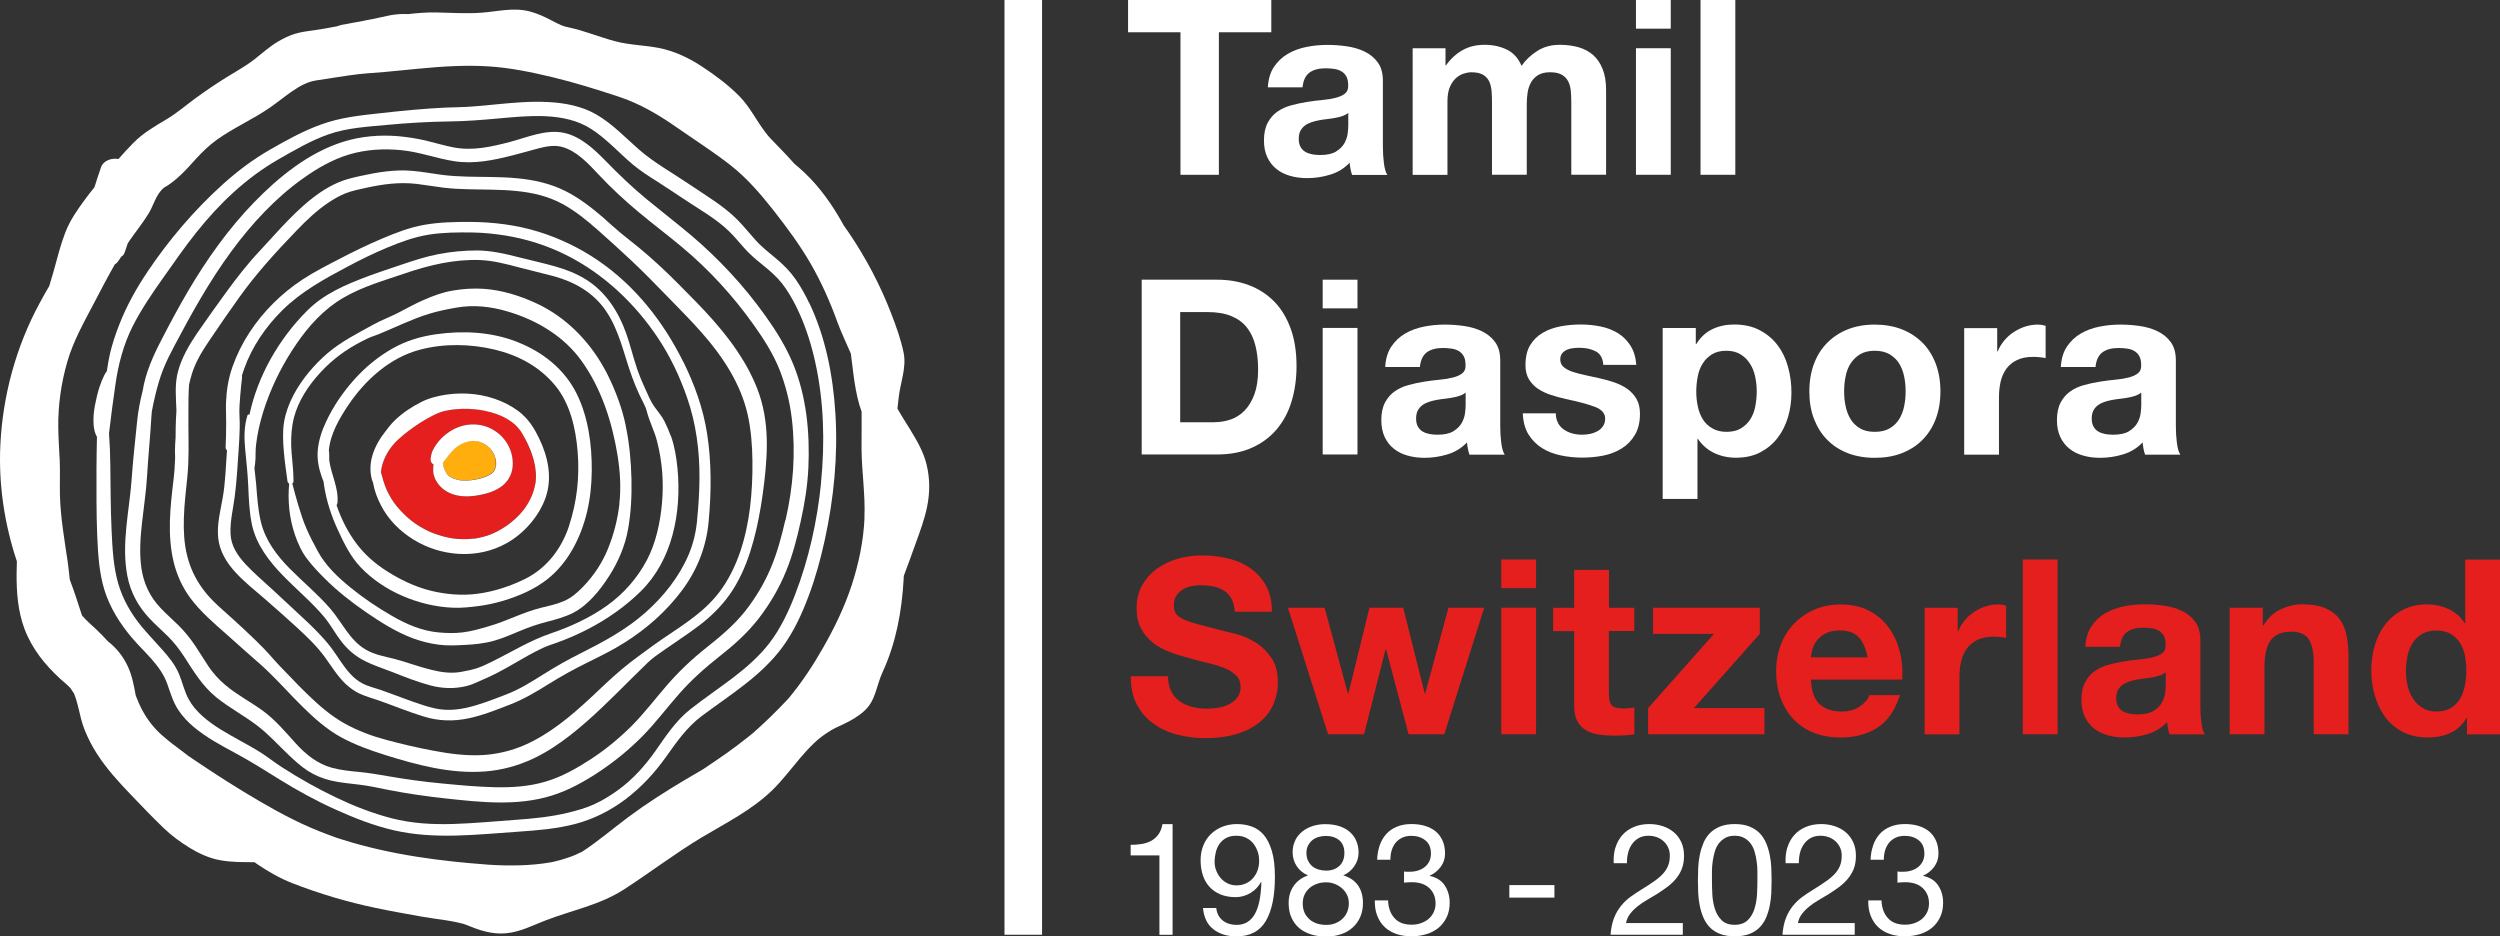 <?xml version="1.0" encoding="UTF-8"?><svg id="Ebene_1" xmlns="http://www.w3.org/2000/svg" viewBox="0 0 269.49 100.95"><rect x="0" y="0" width="269.49" height="100.95" fill="#333333" stroke="none"/><defs><style>.cls-1{fill:#e41f1d;}.cls-1,.cls-2,.cls-3{stroke-width:0px;}.cls-2{fill:#fff;}.cls-3{fill:#ffae0d;}</style></defs><rect class="cls-2" x="108.28" y="0" width="4.05" height="100.76"/><path class="cls-2" d="m121.6,3.48V0h15.44v3.48h-5.65v15.36h-4.14V3.48h-5.65Z"/><path class="cls-2" d="m136.67,9.4c.05-.88.27-1.61.66-2.19.39-.58.88-1.05,1.48-1.4.6-.35,1.27-.6,2.02-.75.75-.15,1.5-.22,2.26-.22.69,0,1.38.05,2.08.15.7.1,1.35.29,1.93.57.58.28,1.06.67,1.42,1.17.37.5.55,1.17.55,1.99v7.1c0,.62.04,1.21.11,1.77s.19.99.37,1.27h-3.8c-.07-.21-.13-.43-.17-.65-.04-.22-.08-.44-.09-.67-.6.62-1.3,1.05-2.11,1.29-.81.25-1.64.37-2.48.37-.65,0-1.26-.08-1.82-.24-.56-.16-1.06-.4-1.48-.74-.42-.33-.75-.76-.99-1.27-.24-.51-.36-1.12-.36-1.82,0-.77.14-1.41.41-1.91.27-.5.62-.9,1.06-1.2.43-.3.92-.52,1.48-.67.55-.15,1.11-.27,1.68-.36.56-.09,1.12-.16,1.66-.21.54-.05,1.03-.13,1.45-.24.42-.11.76-.26,1-.46.25-.2.36-.5.34-.88,0-.4-.07-.73-.2-.96-.13-.24-.31-.42-.53-.55s-.47-.22-.77-.26c-.29-.04-.6-.07-.94-.07-.74,0-1.32.16-1.74.47-.42.32-.67.84-.74,1.58h-3.75Zm8.66,2.77c-.16.14-.36.25-.59.33s-.49.15-.77.2c-.27.05-.56.1-.86.13s-.6.08-.9.13c-.28.05-.56.12-.83.21-.27.09-.51.21-.71.36-.2.15-.37.34-.49.57-.12.23-.18.52-.18.87s.06.62.18.84c.12.23.29.41.5.54.21.13.46.22.74.28.28.05.57.08.87.08.74,0,1.31-.12,1.72-.37.4-.25.7-.54.9-.88.19-.34.31-.69.36-1.04.04-.35.07-.63.07-.84v-1.4Z"/><path class="cls-2" d="m155.82,5.2v1.85h.05c.49-.7,1.09-1.25,1.78-1.64.69-.39,1.49-.58,2.39-.58s1.65.17,2.36.5c.71.33,1.25.92,1.62,1.77.41-.6.95-1.13,1.65-1.58.7-.46,1.52-.69,2.47-.69.72,0,1.39.09,2.01.26.62.18,1.14.46,1.58.84.44.39.78.89,1.03,1.52.25.62.37,1.38.37,2.26v9.13h-3.75v-7.73c0-.46-.02-.89-.05-1.29-.04-.4-.13-.76-.29-1.06-.16-.3-.39-.54-.7-.71-.31-.18-.73-.26-1.25-.26s-.95.1-1.28.3c-.33.2-.58.47-.77.79-.18.33-.31.7-.37,1.11-.06.41-.09.83-.09,1.25v7.6h-3.75v-7.65c0-.4,0-.81-.03-1.2-.02-.4-.09-.76-.22-1.1-.13-.33-.35-.6-.66-.8-.31-.2-.76-.3-1.36-.3-.18,0-.41.04-.7.12-.29.08-.57.23-.84.45-.27.22-.51.54-.7.95-.19.41-.29.95-.29,1.62v7.92h-3.75V5.2h3.54Z"/><path class="cls-2" d="m176.35,3.09V0h3.75v3.09h-3.75Zm3.75,2.11v13.64h-3.75V5.2h3.75Z"/><path class="cls-2" d="m187.06,0v18.84h-3.75V0h3.75Z"/><path class="cls-2" d="m131.21,30.15c1.21,0,2.34.19,3.39.58,1.05.39,1.95.97,2.72,1.74.77.77,1.36,1.74,1.79,2.9.43,1.16.65,2.52.65,4.09,0,1.37-.18,2.64-.53,3.8-.35,1.16-.88,2.16-1.6,3.01-.71.84-1.6,1.51-2.67,1.99-1.06.48-2.32.73-3.76.73h-8.13v-18.84h8.13Zm-.29,15.36c.6,0,1.18-.1,1.74-.29.56-.19,1.06-.51,1.5-.96.44-.45.79-1.03,1.06-1.75.26-.72.4-1.6.4-2.64,0-.95-.09-1.81-.28-2.57-.18-.77-.49-1.42-.91-1.97-.42-.55-.98-.96-1.68-1.25-.69-.29-1.55-.44-2.57-.44h-2.96v11.88h3.69Z"/><path class="cls-2" d="m142.58,33.24v-3.09h3.75v3.09h-3.75Zm3.75,2.11v13.64h-3.75v-13.64h3.75Z"/><path class="cls-2" d="m149.32,39.55c.05-.88.27-1.61.66-2.19.39-.58.88-1.05,1.48-1.4.6-.35,1.27-.6,2.02-.75.75-.15,1.5-.22,2.26-.22.69,0,1.38.05,2.08.15.7.1,1.35.29,1.93.57.58.28,1.06.67,1.42,1.17.37.5.55,1.17.55,1.99v7.1c0,.62.04,1.21.11,1.77s.19.99.37,1.27h-3.8c-.07-.21-.13-.43-.17-.65-.04-.22-.08-.44-.09-.67-.6.62-1.3,1.05-2.11,1.29-.81.25-1.64.37-2.48.37-.65,0-1.26-.08-1.82-.24-.56-.16-1.06-.4-1.48-.74-.42-.33-.75-.76-.99-1.27-.24-.51-.36-1.12-.36-1.82,0-.77.14-1.41.41-1.91.27-.5.62-.9,1.06-1.2.43-.3.92-.52,1.48-.67.55-.15,1.11-.27,1.68-.36.56-.09,1.12-.16,1.66-.21.54-.05,1.03-.13,1.45-.24.42-.11.76-.26,1-.46.25-.2.36-.5.34-.88,0-.4-.07-.73-.2-.96-.13-.24-.31-.42-.53-.55s-.47-.22-.77-.26c-.29-.04-.6-.07-.94-.07-.74,0-1.32.16-1.74.47-.42.32-.67.84-.74,1.58h-3.75Zm8.66,2.77c-.16.14-.36.25-.59.33s-.49.15-.77.2c-.27.05-.56.1-.86.13s-.6.08-.9.13c-.28.05-.56.12-.83.21-.27.09-.51.21-.71.36-.2.15-.37.34-.49.57-.12.23-.18.52-.18.87s.06.62.18.84c.12.23.29.41.5.54.21.13.46.22.74.28.28.05.57.08.87.08.74,0,1.31-.12,1.72-.37.4-.25.7-.54.9-.88.19-.34.31-.69.36-1.04.04-.35.07-.63.07-.84v-1.4Z"/><path class="cls-2" d="m167.95,45.61c.17.29.38.53.65.71s.57.32.91.41c.34.09.7.13,1.07.13.26,0,.54-.03.83-.09.29-.06.55-.16.79-.29.24-.13.44-.31.59-.53.16-.22.24-.5.24-.83,0-.56-.37-.99-1.12-1.27-.75-.28-1.79-.56-3.13-.84-.55-.12-1.08-.27-1.6-.44-.52-.17-.98-.39-1.39-.66-.4-.27-.73-.62-.98-1.03-.25-.41-.37-.92-.37-1.52,0-.88.17-1.6.51-2.16.34-.56.8-1.01,1.36-1.33.56-.33,1.2-.55,1.9-.69.7-.13,1.42-.2,2.16-.2s1.46.07,2.15.21c.7.14,1.32.38,1.86.71.55.33,1,.78,1.36,1.33s.58,1.25.65,2.1h-3.56c-.05-.72-.33-1.21-.82-1.46-.49-.25-1.07-.38-1.74-.38-.21,0-.44.01-.69.04-.25.03-.47.08-.67.17-.2.09-.37.22-.51.38-.14.17-.21.39-.21.67,0,.33.12.61.37.82.25.21.57.38.96.51.4.13.85.25,1.36.36.51.11,1.03.22,1.56.34.55.12,1.08.27,1.6.45.52.18.98.41,1.39.7.4.29.73.65.98,1.08s.37.96.37,1.6c0,.9-.18,1.65-.54,2.26-.36.61-.83,1.1-1.41,1.46-.58.37-1.25.63-1.99.78-.75.15-1.51.22-2.28.22s-1.57-.08-2.32-.24c-.76-.16-1.43-.42-2.02-.79-.59-.37-1.07-.86-1.45-1.46-.38-.61-.58-1.37-.62-2.28h3.56c0,.4.08.75.25,1.04Z"/><path class="cls-2" d="m182.8,35.35v1.74h.05c.46-.74,1.04-1.28,1.74-1.61.7-.33,1.48-.5,2.32-.5,1.07,0,2,.2,2.77.61.77.4,1.42.94,1.93,1.61.51.67.89,1.45,1.13,2.34.25.89.37,1.82.37,2.78,0,.92-.12,1.79-.37,2.64-.25.84-.62,1.59-1.12,2.24-.5.65-1.13,1.17-1.87,1.56-.75.39-1.62.58-2.63.58-.84,0-1.62-.17-2.34-.51-.71-.34-1.3-.85-1.75-1.52h-.05v6.47h-3.75v-18.42h3.56Zm4.87,10.82c.41-.25.75-.57,1-.96.25-.4.44-.86.54-1.39s.16-1.06.16-1.61-.06-1.08-.17-1.61-.3-1-.57-1.41c-.26-.41-.6-.75-1.02-1-.41-.25-.92-.38-1.52-.38s-1.13.13-1.54.38c-.41.26-.75.58-1,.99-.26.4-.44.87-.54,1.4s-.16,1.07-.16,1.64.06,1.08.17,1.61.3.99.55,1.39c.25.4.59.72,1.02.96.42.25.93.37,1.53.37s1.13-.12,1.54-.37Z"/><path class="cls-2" d="m195.54,39.22c.33-.89.81-1.65,1.43-2.27.62-.62,1.35-1.11,2.22-1.45.86-.34,1.83-.51,2.9-.51s2.05.17,2.92.51c.87.34,1.61.83,2.23,1.45s1.09,1.38,1.43,2.27c.33.89.5,1.88.5,2.97s-.17,2.08-.5,2.96c-.33.88-.81,1.63-1.43,2.26s-1.36,1.1-2.23,1.44-1.84.5-2.92.5-2.04-.17-2.9-.5c-.86-.33-1.6-.81-2.22-1.44-.62-.62-1.09-1.38-1.43-2.26s-.5-1.86-.5-2.96.17-2.08.5-2.97Zm3.41,4.57c.11.52.29.99.54,1.4.25.41.59.74,1.02.99.42.25.95.37,1.58.37s1.17-.12,1.6-.37c.43-.25.77-.58,1.03-.99.25-.41.44-.88.54-1.4.11-.52.16-1.05.16-1.6s-.05-1.08-.16-1.61c-.11-.53-.29-.99-.54-1.4s-.6-.73-1.03-.99c-.43-.25-.96-.38-1.6-.38s-1.16.13-1.58.38c-.42.26-.76.58-1.02.99-.26.4-.44.87-.54,1.4-.11.53-.16,1.06-.16,1.61s.05,1.08.16,1.6Z"/><path class="cls-2" d="m215.29,35.35v2.53h.05c.18-.42.41-.81.71-1.17.3-.36.64-.67,1.03-.92.39-.25.8-.45,1.24-.59.44-.14.9-.21,1.37-.21.25,0,.52.04.82.13v3.48c-.18-.04-.39-.07-.63-.09-.25-.03-.48-.04-.71-.04-.69,0-1.27.11-1.74.34-.48.23-.86.54-1.15.94-.29.4-.5.86-.62,1.39s-.18,1.1-.18,1.72v6.15h-3.75v-13.64h3.56Z"/><path class="cls-2" d="m222.15,39.55c.05-.88.27-1.61.66-2.19.39-.58.88-1.05,1.48-1.4.6-.35,1.27-.6,2.02-.75.75-.15,1.5-.22,2.26-.22.69,0,1.38.05,2.08.15.7.1,1.35.29,1.93.57.58.28,1.06.67,1.42,1.17.37.5.55,1.17.55,1.99v7.1c0,.62.04,1.21.11,1.77s.19.99.37,1.27h-3.8c-.07-.21-.13-.43-.17-.65-.04-.22-.08-.44-.09-.67-.6.62-1.3,1.05-2.11,1.29-.81.25-1.64.37-2.48.37-.65,0-1.26-.08-1.82-.24-.56-.16-1.06-.4-1.48-.74-.42-.33-.75-.76-.99-1.27-.24-.51-.36-1.12-.36-1.82,0-.77.14-1.41.41-1.91.27-.5.62-.9,1.06-1.2.43-.3.92-.52,1.48-.67.55-.15,1.11-.27,1.68-.36.56-.09,1.12-.16,1.66-.21.54-.05,1.03-.13,1.45-.24.42-.11.76-.26,1-.46.25-.2.36-.5.34-.88,0-.4-.07-.73-.2-.96-.13-.24-.31-.42-.53-.55s-.47-.22-.77-.26c-.29-.04-.6-.07-.94-.07-.74,0-1.32.16-1.74.47-.42.32-.67.84-.74,1.58h-3.75Zm8.66,2.77c-.16.14-.36.25-.59.33s-.49.15-.77.2c-.27.05-.56.1-.86.13s-.6.08-.9.13c-.28.05-.56.12-.83.21-.27.09-.51.21-.71.36-.2.15-.37.34-.49.57-.12.23-.18.52-.18.87s.06.62.18.84c.12.23.29.41.5.54.21.13.46.22.74.28.28.05.57.08.87.08.74,0,1.31-.12,1.72-.37.4-.25.7-.54.9-.88.19-.34.31-.69.36-1.04.04-.35.07-.63.07-.84v-1.4Z"/><path class="cls-1" d="m126.24,74.51c.23.44.53.8.91,1.07.38.27.82.48,1.33.61s1.04.2,1.58.2c.37,0,.77-.03,1.19-.09.42-.06.82-.18,1.19-.36s.68-.42.92-.73c.25-.31.37-.7.37-1.17,0-.51-.16-.92-.49-1.24s-.75-.58-1.28-.79c-.53-.21-1.13-.4-1.79-.55-.67-.16-1.35-.33-2.03-.53-.7-.18-1.39-.39-2.06-.65-.67-.25-1.27-.58-1.79-.99s-.95-.91-1.28-1.52c-.33-.61-.49-1.34-.49-2.2,0-.97.21-1.81.62-2.52.41-.71.95-1.31,1.62-1.78.67-.47,1.42-.83,2.27-1.06.84-.23,1.69-.34,2.53-.34.99,0,1.93.11,2.84.33.91.22,1.71.58,2.41,1.07.7.49,1.26,1.12,1.68,1.89.41.76.62,1.69.62,2.78h-4.01c-.04-.56-.15-1.03-.36-1.4-.2-.37-.47-.66-.8-.87-.33-.21-.72-.36-1.15-.45-.43-.09-.9-.13-1.41-.13-.33,0-.67.04-1,.11-.33.07-.64.19-.91.37-.27.18-.5.4-.67.66s-.26.6-.26,1c0,.37.07.67.21.9.14.23.42.44.83.63.41.19.98.39,1.72.58.73.19,1.68.44,2.86.74.35.07.84.2,1.46.38.62.18,1.24.48,1.86.88.62.41,1.15.95,1.6,1.62.45.68.67,1.54.67,2.6,0,.86-.17,1.66-.5,2.4s-.83,1.38-1.49,1.91c-.66.54-1.48.96-2.45,1.25-.98.3-2.11.45-3.39.45-1.04,0-2.05-.13-3.02-.38-.98-.25-1.84-.66-2.59-1.2-.75-.54-1.34-1.24-1.78-2.08s-.65-1.85-.63-3.01h4.01c0,.63.11,1.17.34,1.61Z"/><path class="cls-1" d="m151.84,79.15l-2.43-9.16h-.05l-2.32,9.16h-3.88l-4.33-13.64h3.96l2.51,9.26h.05l2.27-9.26h3.64l2.32,9.24h.05l2.51-9.24h3.85l-4.3,13.64h-3.85Z"/><path class="cls-1" d="m161.83,63.4v-3.09h3.75v3.09h-3.75Zm3.75,2.11v13.64h-3.75v-13.64h3.75Z"/><path class="cls-1" d="m176.17,65.51v2.51h-2.74v6.76c0,.63.11,1.06.32,1.27s.63.32,1.27.32c.21,0,.41,0,.61-.03.19-.02.38-.04.55-.08v2.9c-.32.05-.67.09-1.06.11s-.76.03-1.13.03c-.58,0-1.13-.04-1.65-.12-.52-.08-.98-.23-1.37-.46s-.71-.55-.94-.98c-.23-.42-.34-.98-.34-1.66v-8.05h-2.27v-2.51h2.27v-4.09h3.75v4.09h2.74Z"/><path class="cls-1" d="m184.76,68.33h-6.57v-2.82h11.51v2.82l-7.1,8h7.6v2.82h-12.54v-2.82l7.1-8Z"/><path class="cls-1" d="m196.13,75.88c.56.55,1.37.82,2.43.82.76,0,1.41-.19,1.95-.57.54-.38.88-.78,1-1.2h3.3c-.53,1.64-1.34,2.81-2.43,3.51-1.09.7-2.41,1.06-3.96,1.06-1.07,0-2.04-.17-2.9-.51-.86-.34-1.59-.83-2.19-1.46-.6-.63-1.06-1.39-1.38-2.27-.33-.88-.49-1.85-.49-2.9s.17-1.97.5-2.85.81-1.64,1.43-2.28c.62-.64,1.35-1.15,2.2-1.52.85-.37,1.8-.55,2.84-.55,1.16,0,2.17.22,3.04.67s1.57,1.05,2.12,1.81c.55.76.95,1.62,1.2,2.59s.33,1.98.26,3.03h-9.84c.05,1.21.36,2.09.92,2.64Zm4.24-7.18c-.45-.49-1.13-.74-2.05-.74-.6,0-1.09.1-1.49.3-.4.2-.71.45-.95.75-.24.3-.4.62-.5.95-.1.33-.15.63-.17.9h6.1c-.18-.95-.49-1.67-.94-2.16Z"/><path class="cls-1" d="m211.03,65.51v2.53h.05c.18-.42.41-.81.71-1.17.3-.36.64-.67,1.03-.92.39-.25.8-.45,1.24-.59.44-.14.9-.21,1.37-.21.25,0,.52.04.82.13v3.48c-.18-.04-.39-.07-.63-.09-.25-.03-.48-.04-.71-.04-.69,0-1.27.12-1.74.34-.48.23-.86.54-1.15.94s-.5.86-.62,1.39c-.12.53-.18,1.1-.18,1.71v6.15h-3.75v-13.64h3.56Z"/><path class="cls-1" d="m221.8,60.31v18.84h-3.75v-18.84h3.75Z"/><path class="cls-1" d="m224.79,69.7c.05-.88.27-1.61.66-2.19.39-.58.88-1.05,1.48-1.4.6-.35,1.27-.6,2.02-.75.75-.15,1.5-.22,2.26-.22.69,0,1.38.05,2.08.15.7.1,1.35.29,1.93.57.58.28,1.06.67,1.42,1.17.37.5.55,1.17.55,1.99v7.1c0,.62.04,1.21.11,1.77s.19.99.37,1.27h-3.8c-.07-.21-.13-.43-.17-.65s-.08-.44-.09-.67c-.6.62-1.3,1.05-2.11,1.29-.81.25-1.64.37-2.48.37-.65,0-1.26-.08-1.82-.24-.56-.16-1.06-.4-1.48-.74-.42-.33-.75-.76-.99-1.27-.24-.51-.36-1.12-.36-1.82,0-.77.14-1.41.41-1.91.27-.5.62-.9,1.06-1.2.43-.3.92-.52,1.48-.67.55-.15,1.11-.27,1.68-.36.56-.09,1.12-.16,1.66-.21.54-.05,1.03-.13,1.45-.24s.76-.26,1-.46c.25-.2.36-.5.34-.88,0-.4-.07-.73-.2-.96-.13-.24-.31-.42-.53-.55s-.47-.22-.77-.26c-.29-.04-.6-.07-.94-.07-.74,0-1.32.16-1.74.48-.42.32-.67.84-.74,1.58h-3.75Zm8.66,2.77c-.16.14-.36.25-.59.33s-.49.14-.77.2c-.27.05-.56.1-.86.13-.3.04-.6.08-.9.13-.28.05-.56.12-.83.21s-.51.21-.71.36-.37.34-.49.57-.18.52-.18.87.06.62.18.84c.12.23.29.41.5.54s.46.22.74.28c.28.05.57.08.87.08.74,0,1.31-.12,1.72-.37.4-.25.7-.54.9-.88.19-.34.31-.69.36-1.04.04-.35.07-.63.07-.84v-1.4Z"/><path class="cls-1" d="m243.92,65.51v1.9h.08c.47-.79,1.09-1.37,1.85-1.73.76-.36,1.53-.54,2.32-.54,1,0,1.83.14,2.47.41.64.27,1.15.65,1.52,1.13.37.48.63,1.07.78,1.77.15.69.22,1.46.22,2.31v8.39h-3.75v-7.71c0-1.13-.18-1.97-.53-2.52-.35-.55-.98-.83-1.87-.83-1.02,0-1.76.3-2.22.91-.46.61-.69,1.61-.69,3v7.15h-3.75v-13.64h3.56Z"/><path class="cls-1" d="m265.87,77.41c-.44.74-1.02,1.27-1.73,1.6-.71.33-1.52.49-2.42.49-1.02,0-1.92-.2-2.69-.59-.77-.4-1.41-.93-1.91-1.61-.5-.68-.88-1.46-1.13-2.34-.26-.88-.38-1.79-.38-2.74s.13-1.8.38-2.65c.25-.85.63-1.61,1.13-2.26.5-.65,1.13-1.17,1.89-1.57.76-.4,1.64-.59,2.64-.59.81,0,1.58.17,2.31.51.73.34,1.31.85,1.73,1.52h.05v-6.86h3.75v18.84h-3.56v-1.74h-.05Zm-.16-6.74c-.11-.52-.29-.98-.54-1.37-.25-.4-.58-.72-.99-.96-.41-.25-.92-.37-1.53-.37s-1.13.12-1.56.37-.76.57-1.02.98-.44.87-.55,1.39c-.11.52-.17,1.06-.17,1.62,0,.53.06,1.06.18,1.58.12.53.32,1,.59,1.41.27.41.62.75,1.03,1,.41.25.91.38,1.49.38.62,0,1.13-.12,1.54-.37.41-.25.74-.58.99-.99.25-.41.42-.88.53-1.41.11-.53.16-1.07.16-1.64s-.05-1.1-.16-1.62Z"/><path class="cls-2" d="m124.98,100.76v-8.55h-3.1v-1.14c.4,0,.8-.03,1.18-.09s.73-.18,1.03-.34c.31-.17.57-.4.78-.69.21-.29.36-.66.44-1.11h1.09v11.93h-1.43Z"/><path class="cls-2" d="m131.8,99.23c.41.31.91.47,1.48.47.88,0,1.53-.38,1.97-1.14.44-.76.68-1.92.72-3.47l-.03-.03c-.27.5-.65.91-1.14,1.2s-1.03.45-1.61.45-1.14-.1-1.62-.29c-.47-.2-.87-.47-1.19-.82-.32-.35-.56-.77-.72-1.26-.16-.49-.24-1.03-.24-1.62s.1-1.1.29-1.57c.19-.48.46-.89.81-1.23.35-.34.76-.61,1.24-.8.48-.19,1.01-.29,1.58-.29s1.09.09,1.58.26.93.47,1.3.9c.37.43.66,1.01.88,1.74s.33,1.67.33,2.8c0,2.06-.33,3.65-.98,4.75s-1.71,1.66-3.15,1.66c-1,0-1.83-.25-2.49-.76-.66-.5-1.04-1.27-1.13-2.3h1.43c.06.58.29,1.03.71,1.35Zm3.76-7.45c-.11-.33-.26-.61-.47-.87s-.46-.45-.77-.6c-.3-.15-.66-.22-1.06-.22-.43,0-.79.08-1.08.24-.3.16-.54.37-.72.63s-.32.56-.4.9c-.08.34-.13.69-.13,1.06,0,.33.06.64.18.94s.28.57.49.81.45.42.74.56c.29.14.6.21.95.21.37,0,.71-.07,1.01-.21.3-.14.56-.33.77-.57s.38-.52.49-.84c.11-.32.17-.65.17-1,0-.37-.05-.72-.16-1.04Z"/><path class="cls-2" d="m139.62,90.58c.19-.38.45-.69.77-.95.33-.26.7-.45,1.12-.59.42-.13.86-.2,1.32-.2.65,0,1.21.09,1.67.26s.83.4,1.12.69.5.61.63.98c.13.36.2.74.2,1.12,0,.54-.15,1.03-.45,1.47-.3.44-.7.78-1.2,1,.72.22,1.25.59,1.6,1.1.35.51.52,1.14.52,1.88,0,.58-.1,1.1-.31,1.55-.21.45-.49.83-.84,1.13-.35.31-.77.54-1.25.7-.48.16-1,.24-1.55.24s-1.11-.07-1.6-.22c-.49-.15-.92-.37-1.29-.67-.36-.3-.65-.68-.86-1.14-.21-.45-.31-.98-.31-1.59,0-.71.18-1.32.54-1.84.36-.52.88-.9,1.55-1.14-.5-.2-.91-.53-1.21-.98s-.45-.95-.45-1.49c0-.49.09-.93.29-1.3Zm1.52,8.51c.48.41,1.08.61,1.83.61.36,0,.69-.06.98-.18.3-.12.56-.28.77-.49.22-.21.39-.45.5-.73.12-.28.18-.59.18-.92s-.06-.63-.19-.9-.31-.51-.53-.71c-.22-.2-.49-.36-.78-.48-.3-.12-.61-.18-.95-.18s-.68.05-.98.16c-.31.11-.58.26-.81.46-.23.2-.41.44-.54.72-.13.28-.19.59-.19.94,0,.72.24,1.28.72,1.69Zm-.13-6.31c.11.24.26.44.45.6.19.16.42.27.67.35.26.08.53.12.83.12.57,0,1.04-.17,1.41-.5.37-.34.55-.81.55-1.41s-.19-1.06-.56-1.37c-.38-.31-.86-.46-1.44-.46-.28,0-.55.04-.81.12-.26.08-.48.2-.66.35-.19.16-.33.35-.45.57-.11.22-.17.49-.17.79,0,.33.06.61.17.85Z"/><path class="cls-2" d="m151.51,93.97h.47c.3,0,.59-.04.87-.13.27-.08.52-.21.72-.37.21-.16.37-.37.5-.61.12-.25.18-.53.18-.84,0-.64-.2-1.12-.61-1.44-.4-.32-.91-.48-1.51-.48-.38,0-.71.07-1,.21s-.52.33-.71.56c-.18.24-.32.51-.41.82-.09.31-.13.65-.13.99h-1.43c.02-.57.12-1.09.28-1.56.16-.47.4-.87.7-1.21.3-.34.68-.6,1.14-.79.45-.19.98-.29,1.57-.29.52,0,1,.06,1.44.19.44.13.83.32,1.15.58.32.26.58.59.76.99.19.4.28.88.28,1.43s-.16,1.01-.47,1.43c-.31.42-.71.73-1.18.94v.03c.73.16,1.27.5,1.62,1.03.35.53.53,1.15.53,1.87,0,.59-.11,1.12-.33,1.57-.22.45-.51.83-.88,1.13s-.8.53-1.3.68-1.03.23-1.59.23c-.61,0-1.16-.08-1.65-.25s-.91-.42-1.26-.75c-.35-.33-.61-.74-.8-1.22-.19-.48-.27-1.03-.26-1.65h1.43c.02.77.25,1.41.67,1.89.43.49,1.05.73,1.87.73.35,0,.68-.05.99-.16.31-.11.59-.26.82-.45.24-.2.42-.44.56-.72.14-.29.21-.61.21-.97s-.07-.7-.2-.98-.31-.53-.54-.72c-.22-.2-.49-.34-.8-.44-.31-.09-.64-.14-1-.14-.3,0-.59.02-.86.05v-1.21c.06.01.11.02.15.02Z"/><path class="cls-2" d="m167.56,95.41v1.35h-4.86v-1.35h4.86Z"/><path class="cls-2" d="m174.14,91.37c.16-.52.4-.96.73-1.34.33-.38.74-.67,1.24-.88.49-.21,1.05-.32,1.68-.32.52,0,1,.08,1.46.23.45.15.85.37,1.19.66.34.29.6.64.8,1.07s.29.92.29,1.48c0,.53-.08.99-.24,1.4-.16.4-.38.76-.65,1.08-.27.32-.58.61-.93.87s-.71.5-1.08.74c-.37.22-.74.45-1.11.66s-.71.45-1.02.7c-.31.25-.57.51-.79.8s-.36.61-.43.98h6.12v1.26h-7.79c.06-.71.18-1.31.38-1.81s.45-.93.75-1.3.64-.7,1.03-.98c.38-.28.78-.54,1.19-.79.5-.31.95-.6,1.33-.87.38-.26.7-.53.95-.8.25-.27.44-.56.57-.88.13-.31.19-.68.19-1.09,0-.33-.06-.62-.18-.88-.12-.26-.29-.49-.5-.68-.21-.19-.45-.34-.73-.44-.28-.1-.58-.15-.89-.15-.42,0-.77.09-1.07.26-.3.17-.54.4-.73.68s-.33.6-.41.95c-.08.35-.12.71-.11,1.07h-1.43c-.03-.61.03-1.17.18-1.68Z"/><path class="cls-2" d="m183.06,93.54c.02-.47.08-.93.17-1.38.09-.45.22-.87.39-1.28.17-.4.4-.76.69-1.06.29-.3.66-.54,1.1-.72.44-.18.97-.27,1.59-.27s1.15.09,1.59.27c.44.18.81.42,1.1.72s.52.66.69,1.06c.17.4.3.83.39,1.28.09.45.15.91.17,1.38s.03.92.03,1.36-.01.89-.03,1.36c-.02.47-.08.93-.17,1.38-.09.45-.22.87-.39,1.27-.17.4-.4.75-.69,1.05s-.66.54-1.09.71c-.44.17-.97.26-1.6.26s-1.15-.09-1.59-.26c-.44-.17-.81-.41-1.1-.71-.29-.3-.52-.65-.69-1.05-.17-.4-.3-.82-.39-1.27-.09-.45-.15-.91-.17-1.38-.02-.47-.03-.93-.03-1.36s.01-.89.03-1.36Zm1.52,2.85c.03.55.12,1.08.27,1.56.15.49.39.9.73,1.24s.81.5,1.41.5,1.08-.17,1.41-.5c.34-.34.58-.75.73-1.24.15-.49.24-1.01.27-1.56.03-.56.04-1.06.04-1.51,0-.29,0-.61,0-.97,0-.35-.03-.71-.08-1.06-.05-.35-.12-.7-.22-1.03-.09-.34-.24-.63-.42-.88-.19-.25-.42-.46-.7-.61-.28-.16-.62-.24-1.03-.24s-.75.08-1.03.24-.51.36-.7.61c-.18.25-.33.55-.42.88-.1.34-.17.68-.22,1.03-.05.35-.08.71-.08,1.06,0,.35,0,.68,0,.97,0,.45.01.95.04,1.51Z"/><path class="cls-2" d="m192.67,91.37c.16-.52.4-.96.73-1.34.33-.38.74-.67,1.24-.88.49-.21,1.05-.32,1.68-.32.52,0,1,.08,1.46.23.45.15.85.37,1.19.66.34.29.6.64.8,1.07s.29.92.29,1.48c0,.53-.08.99-.24,1.4-.16.4-.38.76-.65,1.08-.27.32-.58.61-.93.87s-.71.5-1.08.74c-.37.22-.74.45-1.11.66s-.71.45-1.02.7c-.31.25-.57.51-.79.8s-.36.61-.43.98h6.12v1.26h-7.79c.06-.71.18-1.31.38-1.81s.45-.93.75-1.3.64-.7,1.03-.98c.38-.28.78-.54,1.19-.79.5-.31.95-.6,1.33-.87.38-.26.7-.53.95-.8.25-.27.44-.56.57-.88.13-.31.19-.68.19-1.09,0-.33-.06-.62-.18-.88-.12-.26-.29-.49-.5-.68-.21-.19-.45-.34-.73-.44-.28-.1-.58-.15-.89-.15-.42,0-.77.09-1.07.26-.3.17-.54.4-.73.68s-.33.6-.41.95c-.08.35-.12.71-.11,1.07h-1.43c-.03-.61.03-1.17.18-1.68Z"/><path class="cls-2" d="m204.7,93.97h.47c.3,0,.59-.04.87-.13.27-.08.52-.21.72-.37.21-.16.37-.37.5-.61.12-.25.18-.53.18-.84,0-.64-.2-1.12-.61-1.44-.4-.32-.91-.48-1.51-.48-.38,0-.71.07-1,.21s-.52.33-.71.56c-.18.24-.32.51-.41.82-.09.31-.13.65-.13.99h-1.43c.02-.57.12-1.09.28-1.56.16-.47.4-.87.7-1.21.3-.34.68-.6,1.14-.79.45-.19.98-.29,1.57-.29.52,0,1,.06,1.44.19.44.13.83.32,1.15.58.32.26.58.59.76.99.19.4.28.88.28,1.43s-.16,1.01-.47,1.43c-.31.42-.71.73-1.18.94v.03c.73.16,1.27.5,1.62,1.03.35.53.53,1.15.53,1.87,0,.59-.11,1.12-.33,1.57-.22.45-.51.83-.88,1.13s-.8.53-1.3.68-1.03.23-1.59.23c-.61,0-1.16-.08-1.65-.25s-.91-.42-1.26-.75c-.35-.33-.61-.74-.8-1.22-.19-.48-.27-1.03-.26-1.65h1.43c.02.77.25,1.41.67,1.89.43.49,1.05.73,1.87.73.35,0,.68-.05.99-.16.31-.11.59-.26.82-.45.24-.2.42-.44.56-.72.14-.29.21-.61.21-.97s-.07-.7-.2-.98-.31-.53-.54-.72c-.22-.2-.49-.34-.8-.44-.31-.09-.64-.14-1-.14-.3,0-.59.02-.86.05v-1.21c.06.01.11.02.15.02Z"/><path class="cls-3" d="m53.43,49.55c-.03-.16-.08-.31-.14-.46-.4-1.06-1.63-1.79-2.77-1.52-.37.09-.6.16-.86.31-.3.17-.46.28-.68.48-.52.48-.82.97-1.26,1.51.04.29.1.58.22.83.1.2.2.39.37.56.09.09.43.26.51.29.23.08.6.19.75.21.16.02.58.03.83.02.56-.03,1.17-.14,1.79-.35.26-.09.44-.18.75-.37.02-.01.03-.02.05-.03,0,0,.02-.02.04-.04.05-.05.1-.1.15-.15.01-.01.02-.02.02-.02,0,0,0-.01.02-.03.04-.06.07-.12.1-.18,0-.01.05-.12.06-.15.03-.09.05-.18.06-.27,0,.04,0,.15,0-.04,0-.1,0-.19,0-.29,0-.05,0-.1,0-.14,0,0-.03-.18-.03-.19Z"/><path class="cls-3" d="m4.46,33.41s.02-.05.03-.07c0,0,0-.01,0-.02-.03.06-.05.12-.08.18.02-.02.03-.06.05-.09Z"/><path class="cls-1" d="m52.34,44.29c-.49-.1-.74-.14-1.17-.18-.43-.04-.87-.06-1.3-.05-.24,0-.47.02-.71.04-.25.02-.29.03-.47.05-.4.06-.81.14-1.2.27-.1.04-.21.08-.31.12,0,0,0,0-.01,0-.04.02-.07.03-.11.05-.17.08-.33.16-.49.24-.46.22-.9.48-1.32.76-.87.57-1.61,1.11-2.34,1.79-.68.63-1.23,1.45-1.57,2.31-.15.4-.24.79-.28,1.19.18.63.34,1.27.6,1.87.29.67.72,1.35,1.14,1.85,1,1.19,2.05,2.03,3.46,2.68.26.12.59.25.97.37.36.11.72.21,1.09.29.45.09.56.11.98.14.39.03.78.04,1.17.02.19,0,.39-.03.58-.05.02,0,.05,0,.07,0,.02,0,.06,0,.07,0,.09-.01.18-.03.27-.05.37-.07.74-.17,1.1-.28.1-.03.2-.07.3-.11.02,0,.17-.07.2-.08.17-.07.33-.15.49-.23.35-.18.7-.38,1.03-.61.73-.5,1.51-1.22,2.06-2.01.54-.76.92-1.61,1.06-2.54.29-1.88-.49-3.92-1.47-5.52-.82-1.34-2.37-2.03-3.9-2.35Zm2.24,7.66c-.55.65-1.37,1.03-2.18,1.25-1.54.42-3.43.55-4.72-.56-.52-.45-.94-1.13-.98-1.82-.01-.26,0-.51.03-.75-.2-.12-.34-.33-.31-.58.04-.35.08-.64.24-.96.1-.2.22-.4.35-.59.31-.45.67-.83,1.1-1.16.85-.65,1.89-1.05,2.96-1.03,1.98.03,3.75,1.45,4.12,3.42.19,1,.05,1.99-.62,2.78Z"/><path class="cls-2" d="m51.07,45.75c-1.08-.02-2.12.37-2.96,1.03-.43.33-.79.71-1.1,1.16-.13.19-.25.39-.35.59-.16.32-.2.61-.24.96-.03.25.11.46.31.58-.03.24-.04.49-.03.75.04.69.46,1.37.98,1.82,1.29,1.11,3.18.98,4.72.56.8-.22,1.63-.6,2.18-1.25.67-.79.81-1.78.62-2.78-.38-1.97-2.14-3.39-4.12-3.42Zm2.39,4.42c0,.19-.01.08,0,.04-.02.09-.04.18-.06.27,0,.03-.06.13-.06.15-.03.06-.07.12-.1.18,0,.01-.01.02-.02.03,0,0-.01.01-.02.02-.05.05-.1.1-.15.15-.02.02-.03.03-.04.04-.01,0-.03.01-.05.03-.31.19-.49.28-.75.37-.62.21-1.23.32-1.79.35-.26.01-.68,0-.83-.02-.15-.02-.52-.13-.75-.21-.08-.03-.43-.21-.51-.29-.17-.17-.27-.36-.37-.56-.12-.25-.19-.54-.22-.83.44-.54.74-1.03,1.26-1.51.22-.2.37-.31.68-.48.27-.15.5-.22.86-.31,1.14-.27,2.37.46,2.77,1.52.06.15.1.31.14.46,0,0,.03.19.03.19,0,.05,0,.1,0,.14,0,.1,0,.19,0,.29Z"/><path class="cls-2" d="m56.37,44.72c-.69-.62-1.5-1.1-2.36-1.47-1.87-.79-3.91-1-5.91-.71-.93.14-1.86.37-2.7.8-1.03.52-2.01,1.17-2.85,1.98-.43.41-.79.9-1.15,1.38-.32.42-.61.87-.84,1.34-.5,1.01-.75,2.08-.57,3.21.05.3.12.56.23.81.14.84.45,1.65.84,2.4.79,1.55,2.04,2.8,3.52,3.71,3,1.85,6.91,2.13,10.02.39,1.87-1.04,3.5-2.89,4.21-4.91.76-2.15.26-4.44-.71-6.43-.45-.92-.97-1.81-1.74-2.49Zm1.33,7.43c-.15.93-.53,1.77-1.06,2.54-.55.79-1.33,1.51-2.06,2.01-.33.22-.68.43-1.03.61-.16.08-.32.16-.49.23-.03.01-.18.07-.2.08-.1.04-.2.07-.3.11-.36.12-.73.21-1.1.28-.09.02-.18.03-.27.05-.01,0-.05,0-.07,0-.02,0-.05,0-.07,0-.19.02-.39.04-.58.05-.39.02-.78.01-1.17-.02-.42-.03-.53-.05-.98-.14-.37-.08-.73-.17-1.09-.29-.38-.12-.71-.25-.97-.37-1.41-.65-2.46-1.49-3.46-2.68-.42-.5-.85-1.19-1.14-1.85-.26-.6-.43-1.24-.6-1.87.05-.4.13-.79.28-1.19.33-.87.88-1.68,1.57-2.31.73-.68,1.47-1.22,2.34-1.79.43-.28.87-.53,1.32-.76.16-.08.33-.16.49-.24.04-.02.07-.03.11-.05,0,0,0,0,.01,0,.1-.04.2-.08.31-.12.39-.13.8-.21,1.2-.27.19-.03.22-.03.47-.05.24-.02.47-.03.71-.04.44,0,.87,0,1.3.05.43.04.67.07,1.17.18,1.52.32,3.07,1,3.9,2.35.98,1.59,1.76,3.64,1.47,5.52Z"/><path class="cls-2" d="m55.71,36.84c-2.77-1.07-5.77-1.22-8.69-.81-1.65.23-3.24.7-4.7,1.53-1.54.87-2.94,2.02-4.12,3.34-1.22,1.36-2.28,2.9-3.05,4.56-.45.96-.79,1.96-.89,3.02-.1,1,.09,1.98.42,2.92.06.18.13.35.2.52.02.15.04.29.06.44.25,1.63.77,3.22,1.46,4.72.65,1.42,1.37,2.91,2.46,4.05,1.25,1.32,2.85,2.38,4.51,3.1,1.73.75,3.57,1.2,5.47,1.28.89.04,1.79-.06,2.68-.17.94-.12,1.86-.32,2.76-.59,1.67-.51,3.34-1.22,4.72-2.31,1.09-.86,2-1.97,2.69-3.18,1.48-2.58,2.07-5.51,2.1-8.46.03-2.81-.37-5.83-1.63-8.37-1.32-2.66-3.7-4.52-6.44-5.58Zm5.63,19.86c-.81,2.45-2.41,4.56-4.77,5.72-1.59.78-3.3,1.34-5.06,1.58-1.67.23-3.47.08-5.1-.33-1.68-.42-3.26-1.18-4.72-2.11-1.23-.78-2.36-1.76-3.24-2.93-.94-1.24-1.67-2.68-2.17-4.18.05-.07.09-.15.1-.26.14-1.6-.69-3.04-.89-4.59,0-.18,0-.35,0-.53,0-.17-.01-.35-.04-.52.15-1.75,1.12-3.42,2.07-4.84,1.84-2.75,4.51-5.17,7.77-6.02,2.62-.69,5.44-.62,8.02-.01,2.56.61,4.86,1.84,6.55,3.89,1.62,1.97,2.21,4.66,2.41,7.13.22,2.76-.08,5.4-.94,8.02Z"/><path class="cls-2" d="m67.45,45.86c-.4-1.9-1.11-3.79-1.98-5.52-1.65-3.28-4.31-6.1-7.67-7.65-1.8-.83-3.73-1.43-5.72-1.56-1.09-.07-2.18.01-3.26.19-1.1.18-2.12.57-3.14,1.01-.96.41-1.85.93-2.78,1.4-.86.44-1.79.78-2.64,1.25-1.71.95-3.46,1.82-4.96,3.1-1.45,1.25-2.78,2.82-3.67,4.52-.48.91-.84,1.89-1.01,2.9-.17,1.06-.11,2.15-.02,3.22.09,1.06.25,2.1.39,3.15.02.12.09.21.18.26-.17,1.86.02,3.74.62,5.51.31.91.74,1.87,1.33,2.63.56.73,1.19,1.4,1.84,2.05,1.38,1.38,2.94,2.61,4.55,3.71,1.56,1.07,3.2,2.1,4.98,2.77.9.33,1.82.57,2.77.69.95.13,1.89.08,2.85.03,1.04-.05,2.11-.16,3.11-.44,1-.28,1.95-.7,2.91-1.1.93-.39,1.87-.71,2.85-.96.95-.25,1.89-.5,2.77-.94,1.65-.84,2.96-2.49,3.94-4.03.95-1.48,1.69-3.21,2-4.94.33-1.8.42-3.63.38-5.46-.05-1.96-.22-3.87-.63-5.79Zm-.68,8.48c-.19,1.64-.61,3.3-1.24,4.83-.62,1.52-1.54,2.91-2.68,4.08-.62.64-1.27,1.21-2.1,1.56-.79.34-1.65.51-2.48.72-1.92.48-3.66,1.43-5.56,1.97-.92.27-1.89.56-2.85.67-.86.11-1.75.08-2.61,0-1.81-.17-3.46-.89-5.01-1.79-1.57-.9-3.09-1.93-4.49-3.07-1.36-1.11-2.66-2.34-3.5-3.9-.43-.8-.85-1.58-1.21-2.42-.37-.83-.63-1.71-.9-2.58-.23-.75-.43-1.52-.63-2.29.07-.05.13-.13.13-.25,0-1.04-.13-2.06-.21-3.09-.08-1.02-.06-2.02.1-3.03.31-1.91,1.32-3.63,2.56-5.09,1.22-1.44,2.64-2.61,4.29-3.53.4-.22.81-.44,1.23-.64.41-.2.85-.32,1.27-.49.87-.35,1.71-.75,2.57-1.11.92-.39,1.84-.77,2.79-1.06.96-.29,1.96-.5,2.95-.67,1.89-.33,3.75-.12,5.58.43,3.09.92,6.03,2.65,7.96,5.37,2.11,2.96,3.26,6.57,3.84,10.13.28,1.74.39,3.49.19,5.25Z"/><path class="cls-2" d="m72.31,47.01c-.19-.54-.42-1.07-.68-1.59-.3-.6-.74-1.08-1.12-1.62-.41-.58-.68-1.3-.98-1.94-.31-.66-.59-1.34-.83-2.03-.43-1.25-.73-2.55-1.17-3.81-.85-2.41-2.22-4.58-4.44-5.94-1-.61-2.11-1.04-3.24-1.36-1.33-.38-2.69-.67-4.02-1.01-1.43-.37-2.9-.7-4.39-.71-1.41,0-2.83.13-4.21.4-1.37.27-2.69.7-4.01,1.15-1.2.41-2.41.8-3.59,1.24-2.39.9-4.73,1.89-6.55,3.73-3.01,3.02-5.3,6.98-6.19,11.19-.06-.05-.18-.04-.21.05-.38,1.19-.37,2.45-.25,3.67.13,1.32.27,2.63.33,3.95.06,1.41.11,2.85.41,4.23.23,1.04.7,2.04,1.28,2.93,1.17,1.8,2.8,3.24,4.34,4.72.77.73,1.52,1.48,2.2,2.3.68.83,1.18,1.79,1.84,2.63.61.78,1.36,1.44,2.23,1.92,1.03.57,2.16.91,3.25,1.34,1.34.53,2.7,1.07,4.1,1.44,1.29.34,2.59.38,3.89.06.58-.14,1.12-.41,1.66-.65.59-.26,1.17-.52,1.74-.82,1.11-.58,2.17-1.23,3.27-1.84.52-.29,1.04-.56,1.58-.81.5-.23,1.02-.39,1.53-.57,1.12-.41,2.21-.88,3.27-1.43,2.1-1.08,4.09-2.47,5.76-4.13,1.67-1.66,2.77-3.76,3.38-6.02.63-2.31.77-4.81.54-7.19-.12-1.19-.31-2.38-.71-3.51Zm-.95,7.22c-.18,2.04-.64,4.26-1.62,6.13-1.04,1.97-2.52,3.65-4.33,4.94-1.83,1.3-3.92,2.26-6.04,2.98-2.25.76-4.25,2.02-6.37,3.06-.5.24-1,.49-1.53.67-.54.19-1.12.29-1.68.4-1.12.22-2.17.07-3.31-.21-1.37-.33-2.67-.84-4.03-1.19-1.04-.26-2.06-.43-3-.97-1.77-1.03-2.55-2.92-3.83-4.41-1.35-1.57-2.95-2.88-4.4-4.35-1.41-1.43-2.61-3.03-3.09-5-.33-1.35-.41-2.75-.52-4.13-.05-.56-.11-1.12-.18-1.67,0-.01,0-.02,0-.03.02-.16.04-.32.07-.48.05-.36.05-.71.05-1.08,0-.6.07-1.19.17-1.78.2-1.2.52-2.38.92-3.52.81-2.32,1.93-4.5,3.32-6.53,1.34-1.95,2.94-3.72,5-4.93,2.12-1.25,4.47-1.9,6.78-2.69,2.55-.87,5.23-1.5,7.95-1.41,1.44.05,2.85.42,4.24.79,1.26.34,2.53.62,3.79.96,2.23.62,4.23,1.75,5.57,3.69,1.49,2.16,1.96,4.76,2.85,7.18.23.63.49,1.26.77,1.87.26.59.66,1.2.81,1.81.28,1.12.83,2.12,1.11,3.24.56,2.19.73,4.39.53,6.66Z"/><path class="cls-2" d="m73.65,39c-2.15-4.33-5.17-8.18-9.18-10.92-1.96-1.34-4.12-2.38-6.39-3.09-2.42-.75-4.9-1.05-7.42-1.07-1.64,0-3.28.03-4.89.31-1.61.28-3.13.87-4.63,1.51-1.55.66-3.06,1.39-4.55,2.17-1.33.69-2.69,1.38-3.95,2.2-2.28,1.5-4.27,3.46-5.76,5.75-.75,1.15-1.36,2.38-1.82,3.68-.45,1.28-.65,2.57-.7,3.92-.02.73.03,1.46.02,2.19,0,.85-.02,1.7-.06,2.55,0,.16.05.27.15.34,0,.05,0,.1-.01.14-.13,1.67-.16,3.37-.46,5.02-.25,1.4-.63,2.84-.48,4.28.31,2.91,2.95,4.77,4.99,6.55,1.15,1,2.3,2.02,3.43,3.05,1.1,1.01,2.2,2.05,3.08,3.26.71.97,1.34,2.03,2.22,2.87.46.43.97.81,1.54,1.07.72.33,1.51.53,2.25.8,1.55.55,3.07,1.18,4.65,1.66,1.59.49,3.17.54,4.8.2,1.54-.32,3.03-.92,4.5-1.49,1.48-.57,2.85-1.39,4.19-2.23,1.37-.85,2.76-1.62,4.21-2.33,1.35-.67,2.71-1.33,3.98-2.14,2.33-1.47,4.43-3.32,6.09-5.52,1.68-2.22,2.69-4.75,2.94-7.52.29-3.15.32-6.35-.17-9.48-.42-2.71-1.36-5.3-2.57-7.75Zm1.5,17.11c-.13,1.27-.42,2.51-.92,3.69-1.03,2.4-2.68,4.47-4.62,6.2-2.1,1.87-4.53,3.17-7.03,4.43-1.38.69-2.71,1.44-4.02,2.27-1.29.81-2.59,1.63-4.02,2.17-1.43.55-2.87,1.13-4.38,1.45-.71.15-1.44.23-2.17.19-.78-.03-1.52-.23-2.26-.46-1.55-.49-3.05-1.1-4.59-1.64-.68-.24-1.42-.4-2.07-.74-.5-.26-.92-.61-1.3-1.02-.79-.85-1.36-1.88-2.05-2.8-.9-1.19-1.98-2.24-3.07-3.25-1.09-1.01-2.17-2.02-3.26-3.03-.98-.91-2.01-1.77-2.92-2.75-.86-.93-1.57-1.98-1.62-3.28-.06-1.37.29-2.72.46-4.07.21-1.63.3-3.28.41-4.92.06-.82.1-1.63.12-2.45.03-.8-.08-1.59-.02-2.38.05-.77.11-1.54.19-2.3.02-.2.04-.39.07-.58.02-.13.01-.25,0-.37.07-.23.15-.46.23-.69.85-2.41,2.35-4.59,4.17-6.38,2.01-1.97,4.45-3.31,6.91-4.62,1.42-.76,2.87-1.47,4.35-2.09,1.46-.61,2.94-1.15,4.51-1.4,1.54-.24,3.11-.25,4.66-.23,1.2.02,2.4.14,3.59.33,2.26.37,4.46,1.07,6.51,2.09,4.06,2.03,7.47,5.25,9.96,9.02,1.3,1.96,2.31,4.11,3.08,6.32.99,2.83,1.37,5.79,1.35,8.78-.01,1.5-.11,3-.26,4.49Z"/><path class="cls-2" d="m80.13,38.89c-1.87-3.14-4.44-5.71-7-8.28-1.36-1.37-2.76-2.68-4.25-3.91-.67-.55-1.37-1.08-2.04-1.64-.62-.51-1.2-1.06-1.8-1.59-1.27-1.09-2.6-2.13-4.1-2.88-1.62-.81-3.37-1.2-5.17-1.37-1.82-.18-3.64-.13-5.47-.18-.94-.03-1.87-.08-2.8-.21-1.01-.14-2.01-.32-3.03-.41-1.92-.17-3.8.15-5.66.56-.81.18-1.59.36-2.35.69-.67.29-1.31.65-1.92,1.06-2.54,1.74-4.5,4.14-6.59,6.37-1.3,1.38-2.46,2.89-3.58,4.42-1.05,1.45-2.1,2.91-3.11,4.38-.86,1.26-1.65,2.62-2.06,4.1-.39,1.4-.23,2.84-.18,4.26-.04.6-.07,1.2-.08,1.8,0,.36,0,.71-.01,1.07-.02.26-.03.52-.05.79-.03.48-.02.96,0,1.43-.03.81-.08,1.61-.18,2.41-.35,2.92-.68,5.92.02,8.82.34,1.4.94,2.73,1.8,3.89,1.1,1.48,2.51,2.68,3.88,3.89.71.62,1.41,1.25,2.11,1.88.72.65,1.47,1.27,2.18,1.94,1.34,1.27,2.57,2.67,3.89,3.97,1.27,1.25,2.61,2.46,4.18,3.32,1.5.82,3.12,1.4,4.74,1.91,3.47,1.09,7.1,2.06,10.78,1.78,1.81-.14,3.52-.6,5.17-1.37,1.43-.67,2.75-1.55,3.99-2.51,2.41-1.88,4.57-4.08,6.73-6.23.53-.53,1.08-1.05,1.61-1.58.55-.54,1.21-.98,1.84-1.42,1.25-.88,2.54-1.7,3.76-2.63,1.26-.97,2.4-2.07,3.31-3.38.95-1.36,1.64-2.9,2.15-4.47.53-1.62.9-3.31,1.18-5,.28-1.73.5-3.49.6-5.24.1-1.81.03-3.61-.37-5.39-.4-1.81-1.18-3.48-2.12-5.07Zm.72,15.82c-.4,3.2-1.34,6.52-3.31,9.12-1.83,2.42-4.51,3.88-6.94,5.61-.6.43-1.19.88-1.79,1.31-.61.45-1.21.91-1.79,1.4-1.15.96-2.21,2-3.3,3.02-2.16,2.01-4.44,3.94-7.16,5.14-1.43.63-3.07,1.02-4.67,1.09-1.77.08-3.5-.16-5.24-.49-1.66-.31-3.32-.7-4.96-1.14-1.58-.42-3.11-.98-4.54-1.78-1.51-.84-2.8-1.98-4.04-3.18-.65-.62-1.27-1.27-1.89-1.92-.61-.64-1.25-1.27-1.83-1.94-1.23-1.42-2.62-2.68-4-3.96-1.22-1.13-2.58-2.18-3.55-3.53-.81-1.12-1.36-2.29-1.68-3.62-.32-1.3-.38-2.63-.34-3.99.04-1.5.23-2.99.38-4.49.18-1.85.12-3.71.11-5.57,0-.25,0-.51,0-.76,0,0,0-.01,0-.02,0-.16,0-.31,0-.47,0-1.03,0-2.06.07-3.08.09-.41.2-.82.32-1.21.43-1.37,1.22-2.59,2.02-3.77.98-1.45,1.98-2.9,3-4.33,1.87-2.63,4.05-5.02,6.28-7.33,1.04-1.08,2.14-2.13,3.39-2.97.57-.38,1.17-.73,1.8-.99.72-.29,1.49-.44,2.25-.61,1.82-.4,3.59-.64,5.45-.43.95.11,1.89.28,2.84.4.9.11,1.8.16,2.7.18,3.46.09,7.07-.12,10.21,1.59,1.37.75,2.58,1.73,3.75,2.76,1.24,1.09,2.46,2.21,3.66,3.33,1.34,1.26,2.62,2.57,3.9,3.89,1.25,1.29,2.53,2.56,3.71,3.91,2.22,2.51,4.18,5.47,4.93,8.78.37,1.65.5,3.36.52,5.05.02,1.67-.06,3.34-.26,5Z"/><path class="cls-2" d="m82.54,34.09c-1.18-1.65-2.46-3.23-3.84-4.71-1.33-1.43-2.74-2.78-4.23-4.04-1.57-1.32-3.19-2.57-4.77-3.87-1.55-1.28-2.98-2.65-4.38-4.09-1.24-1.27-2.73-2.68-4.53-3.06-1.95-.41-3.93.48-5.78.97-1.99.52-4,.99-6.06.61-1.02-.19-2.01-.5-3.02-.74-.99-.23-2-.39-3.01-.48-2-.17-4.06.01-5.98.62-3.68,1.17-6.89,3.77-9.54,6.5-2.78,2.86-5.11,6.15-7.13,9.58-1.02,1.74-1.98,3.53-2.9,5.32-.89,1.72-1.68,3.5-1.99,5.42,0,.04-.02.08-.03.12-.26,1.03-.45,2.05-.56,3.1-.22,2.11-.45,4.21-.6,6.33-.25,3.46-1.13,6.94-.46,10.42.34,1.76,1.17,3.29,2.4,4.59.64.68,1.35,1.29,2.02,1.96.64.65,1.18,1.35,1.68,2.11,1.04,1.61,1.99,3.21,3.5,4.43,1.38,1.11,2.95,1.94,4.36,3.01,1.29.97,2.34,2.17,3.51,3.27.63.59,1.25,1.16,1.98,1.63.76.49,1.61.84,2.5,1.05,1.03.24,2.08.32,3.12.45,1,.12,1.98.34,2.97.54,2.08.41,4.17.71,6.28.94,3.79.41,7.75.85,11.46-.32,1.85-.58,3.59-1.56,5.2-2.64,1.64-1.1,3.18-2.37,4.57-3.78,1.41-1.43,2.61-3.05,3.94-4.55,1.33-1.51,2.79-2.81,4.37-4.05,1.54-1.21,2.96-2.48,4.17-4.03,1.22-1.58,2.23-3.29,2.98-5.14.71-1.73,1.18-3.57,1.58-5.39.42-1.89.73-3.81.82-5.75.17-3.77-.2-7.67-1.64-11.18-.76-1.85-1.8-3.52-2.96-5.15Zm2.11,22c-.4,1.74-.87,3.51-1.57,5.15-.7,1.66-1.66,3.26-2.78,4.67-1.2,1.5-2.65,2.71-4.15,3.9-1.58,1.25-3,2.6-4.32,4.13-1.25,1.45-2.41,2.98-3.77,4.34-1.34,1.33-2.8,2.53-4.38,3.56-1.52.99-3.14,1.91-4.89,2.42-1.76.52-3.6.64-5.43.6-1.89-.04-3.78-.22-5.66-.4-1.99-.18-3.97-.46-5.94-.8-1.02-.18-2.04-.35-3.07-.45-.97-.09-1.94-.19-2.89-.44-1.61-.44-2.86-1.46-3.96-2.68-1.11-1.23-2.15-2.47-3.49-3.46-1.34-.98-2.84-1.74-4.1-2.82-.66-.56-1.24-1.2-1.73-1.91-.52-.77-.99-1.57-1.51-2.34-.53-.78-1.11-1.5-1.78-2.16-.64-.63-1.32-1.22-1.93-1.87-1.15-1.21-1.82-2.64-2.06-4.3-.23-1.61-.11-3.28.07-4.89.18-1.66.44-3.31.54-4.97.12-2.1.34-4.2.46-6.3.01-.23.03-.45.05-.68.11-.59.23-1.17.37-1.75.23-.95.49-1.89.85-2.8.35-.89.79-1.75,1.24-2.6,1.85-3.5,3.78-6.97,6.13-10.16,2.17-2.95,4.72-5.72,7.72-7.85,1.51-1.08,3.15-2.03,4.94-2.57,1.84-.55,3.76-.66,5.66-.47,1.95.19,3.78.89,5.7,1.19,2.16.33,4.23-.11,6.32-.64.93-.23,1.84-.51,2.77-.75.79-.2,1.65-.37,2.46-.17,1.63.42,2.9,1.82,4.01,3,1.36,1.45,2.8,2.79,4.33,4.06,1.51,1.26,3.08,2.44,4.59,3.7,2.97,2.47,5.6,5.34,7.83,8.49,1.08,1.52,2.08,3.09,2.77,4.83.66,1.69,1.1,3.48,1.31,5.28.43,3.67.14,7.33-.69,10.92Z"/><path class="cls-2" d="m87.23,32.67c-.42-.89-.91-1.76-1.47-2.57-.57-.82-1.26-1.52-2.02-2.16-.77-.66-1.59-1.27-2.27-2.03-.65-.71-1.25-1.47-1.92-2.16-1.53-1.56-3.48-2.68-5.27-3.9-1.8-1.22-3.74-2.29-5.39-3.72-1.49-1.3-2.88-2.79-4.61-3.79-1.57-.91-3.41-1.25-5.2-1.34-1.87-.1-3.74.07-5.6.25-.89.09-1.78.18-2.68.24-.93.07-1.86.07-2.8.11-2.34.11-4.67.34-6.99.6-2.19.24-4.34.46-6.43,1.23-1.93.7-3.73,1.7-5.51,2.72-1.79,1.03-3.45,2.28-4.99,3.66-3.1,2.79-5.86,6.02-8.18,9.48-1.21,1.8-2.25,3.67-3.04,5.69-.4,1.02-.75,2.06-1,3.12-.14.63-.25,1.26-.34,1.9-.1.13-.19.28-.27.43-.2.39-.37.82-.51,1.24-.22.66-.38,1.36-.51,2.05-.13.69-.19,1.36-.14,2.06.03.41.12.92.36,1.3-.02,1.14-.05,2.29-.05,3.43,0,2.43-.02,4.86.08,7.28.09,1.95.2,3.95.78,5.82.59,1.89,1.64,3.56,2.9,5.07,1.36,1.62,3.17,3.02,3.88,5.07.33.94.61,1.91,1.16,2.75.46.7,1.04,1.33,1.68,1.86,1.37,1.15,2.95,1.99,4.51,2.83,1.65.89,3.23,1.89,4.82,2.88,1.91,1.18,3.88,2.26,5.93,3.18,2.03.92,4.14,1.75,6.31,2.25,4.4,1.02,8.99.45,13.44.15,2.04-.14,4.13-.31,6.11-.83,2-.53,3.81-1.44,5.46-2.69,1.68-1.28,3.08-2.79,4.31-4.51,1.15-1.62,2.25-3.21,3.85-4.42,3.08-2.31,6.44-4.32,8.75-7.48,1.2-1.65,2.08-3.56,2.79-5.46.74-1.96,1.29-3.98,1.74-6.02.98-4.49,1.44-9.09,1.15-13.69-.26-4.1-1.05-8.2-2.83-11.93Zm1.28,19.36c-.41,4.12-1.33,8.28-2.83,12.14-.69,1.78-1.54,3.57-2.7,5.1-1.11,1.46-2.52,2.68-3.97,3.79-1.52,1.15-3.1,2.22-4.6,3.4-1.55,1.22-2.63,2.88-3.75,4.48-1.14,1.62-2.45,3.08-4.07,4.25-.81.58-1.66,1.11-2.57,1.52-.88.4-1.82.66-2.76.89-1.89.46-3.81.64-5.74.78-2.21.16-4.42.37-6.63.44-2.25.07-4.5-.05-6.69-.62-2.05-.53-4.04-1.31-5.95-2.22-1.98-.94-3.89-2.02-5.74-3.2-.82-.52-1.58-1.13-2.39-1.65-.71-.45-1.45-.85-2.18-1.26-1.43-.8-2.91-1.59-4.13-2.69-.59-.53-1.1-1.12-1.48-1.82-.46-.85-.66-1.81-1.03-2.7-.44-1.05-1.15-1.89-1.9-2.73-.73-.82-1.49-1.61-2.19-2.46-1.11-1.36-1.98-2.89-2.47-4.58-.53-1.85-.62-3.79-.71-5.7-.11-2.37-.11-4.75-.14-7.12-.01-1.12-.06-2.24-.14-3.35.2-1.76.44-3.51.69-5.26.31-2.18.87-4.33,1.87-6.31.93-1.82,2.09-3.53,3.27-5.19,1.17-1.65,2.31-3.31,3.57-4.89,2.49-3.12,5.36-5.88,8.84-7.88,1.75-1,3.51-2.04,5.42-2.71,2.03-.71,4.21-.82,6.34-1.02,2.23-.21,4.46-.34,6.69-.37,1.77-.02,3.51-.16,5.27-.32,3.26-.29,7.13-.73,10.03,1.14,1.65,1.06,2.97,2.56,4.47,3.82.83.69,1.71,1.26,2.62,1.83.96.61,1.91,1.25,2.86,1.88,1.68,1.13,3.51,2.12,4.96,3.55.69.68,1.28,1.46,1.95,2.15.68.7,1.46,1.28,2.21,1.91.73.62,1.38,1.28,1.91,2.08.53.79.99,1.63,1.38,2.49.8,1.73,1.37,3.57,1.78,5.43.94,4.23,1.05,8.68.62,12.98Z"/><path class="cls-2" d="m98.17,46.39c-.33-.54-.68-1.07-1-1.61-.14-.23-.27-.45-.4-.68,0-.02-.02-.03-.03-.05.04-.36.09-.72.12-1.08.17-1.7.89-3.32.54-4.98-.3-1.44-.8-2.82-1.33-4.19-1.17-3.04-2.71-5.97-4.54-8.67-.19-.28-.38-.56-.58-.83-1.14-2.09-2.51-4.06-4.25-5.71-.34-.32-.69-.62-1.05-.92-.02-.02-.03-.03,0,0,0,0,0,0,0,0-.58-.66-1.18-1.29-1.79-1.91-.25-.26-.51-.52-.75-.78-.08-.08-.15-.16-.23-.25,0,0-.04-.05-.07-.08-.04-.05-.12-.15-.13-.16-.07-.09-.14-.17-.2-.26-.96-1.26-1.63-2.68-2.75-3.83-1.19-1.22-2.62-2.28-4.03-3.21-1.42-.94-3-1.69-4.68-2.02-1.59-.31-3.2-.31-4.77-.74-1.64-.44-3.21-1.1-4.87-1.46-.16-.03-.31-.07-.47-.11,0,0-.27-.09-.35-.12-.36-.15-.71-.33-1.05-.51-.77-.4-1.54-.77-2.38-.99-1.75-.47-3.48,0-5.24.13-1.64.12-3.29,0-4.93-.03-1-.01-1.98.06-2.95.18-.62-.03-1.23,0-1.87.11-.71.13-1.4.32-2.11.45-.09.02-.2.04-.23.04-.15.03-.3.06-.45.09-.18.04-.36.07-.54.11-.19.03-.39.06-.58.1-.21.04-.42.08-.63.12-.12.02-.24.04-.36.07.05-.01-.62.1-.36.07-.17.02-.34.07-.5.14-.04,0-.08.02-.13.03-.77.15-1.55.29-2.33.4-.71.1-1.42.18-2.11.39-.64.19-1.26.5-1.84.84-.92.54-1.72,1.28-2.56,1.93-.95.74-2.02,1.31-3.04,1.95-1.13.71-2.23,1.45-3.31,2.24-1.04.76-2.02,1.62-3.13,2.27-1.28.76-2.47,1.45-3.53,2.51-.56.56-1.1,1.16-1.63,1.76-.71-.14-1.63.16-1.88.89-.25.72-.49,1.44-.71,2.16-.32.39-.63.78-.93,1.19-.87,1.17-1.71,2.36-2.23,3.73-.51,1.34-.85,2.72-1.23,4.1-.15.54-.31,1.08-.48,1.62-.36.62-.72,1.24-1.05,1.87C1.74,37.34.3,42.62.04,47.92c-.21,4.26.43,8.55,1.78,12.59-.01.42-.02.85-.03,1.27-.02,2.03.13,4.08.85,6.01.8,2.13,2.21,3.88,3.87,5.4.34.31.71.6,1.03.93,0,0,0,.01.01.02-.03-.04-.06-.08-.1-.13.06.08.12.15.18.22,0,0,0,0,0,0,.05.07.09.12.03.05.1.14.2.29.29.44-.02-.04-.04-.09-.06-.15.02.06.05.11.08.17,0,0,0,0,0,.01.07.12.13.31.05.13.04.1.08.21.12.31.12.36.22.74.31,1.11.19.81.37,1.63.68,2.4.36.89.81,1.76,1.33,2.57,1.03,1.6,2.33,3.03,3.65,4.4,1.16,1.21,2.33,2.44,3.54,3.6.84.81,1.8,1.51,2.79,2.12.99.61,2.11,1.12,3.25,1.33,1.23.23,2.49.22,3.74.22.09.07.19.13.28.2,1.18.8,2.44,1.53,3.77,2.05,2.91,1.14,5.95,2.04,9.01,2.68,1.65.35,3.32.64,4.98.94.85.15,1.71.26,2.57.39.38.06.75.12,1.12.2.2.04.4.09.6.14.02,0,.13.04.2.05.06.02.18.07.19.07,1.45.59,2.85,1.1,4.44.94,1.51-.15,2.77-.82,4.16-1.36,2.86-1.11,5.89-1.67,8.51-3.36,2.81-1.82,5.48-3.86,8.35-5.59,2.67-1.6,5.44-2.96,7.69-5.16,1.07-1.05,1.97-2.26,2.94-3.4.48-.56.97-1.11,1.51-1.62.13-.12.26-.24.39-.36-.23.22.01,0,.11-.09.31-.25.62-.48.95-.69.16-.1.32-.2.48-.3.09-.05.18-.1.28-.15,0,0,.04-.02.07-.04.02-.01.04-.02.05-.02.09-.04.18-.09.27-.13.18-.08.36-.17.54-.25.84-.4,1.59-.82,2.28-1.45,1.24-1.11,1.28-2.68,1.97-4.18,1.46-3.16,2.07-6.56,2.27-10.01,0-.12,0-.24.02-.37.44-1.17.87-2.35,1.29-3.53.46-1.28.95-2.58,1.22-3.92.31-1.52.31-3.04-.06-4.55-.32-1.32-1.02-2.55-1.73-3.7ZM4.48,33.33s-.02.05-.03.07c-.01.03-.03.07-.05.09.03-.06.05-.12.08-.18,0,0,0,.01,0,.02Zm88.71,22.53c-.11,2.45-.62,4.89-1.38,7.22-.76,2.32-1.83,4.54-3.03,6.65-1.11,1.96-2.34,3.83-3.78,5.56-.62.66-1.25,1.31-1.9,1.94-.43.42-.88.84-1.33,1.25-.12.11-.25.22-.37.33-.02.02-.06.05-.08.08-.24.22-.51.41-.76.62-1.53,1.23-3.16,2.34-4.8,3.43-.64.38-1.29.75-1.93,1.13-2.1,1.25-4.17,2.57-6.13,4.03-1.68,1.25-3.28,2.64-5.04,3.77,0,0-.01,0-.02,0-.2.06-.4.19-.59.27-.28.12-.56.23-.85.32-.51.18-1.03.32-1.55.44-.09.02-.18.04-.28.06.03,0,.06-.02.09-.02-.02,0-.04,0-.06.01-.3.05-.61.1-.91.14-1.09.14-2.19.2-3.29.2-.53,0-1.06,0-1.59-.03-.26-.01-.53-.02-.79-.04-.14,0-.29-.02-.43-.03.02,0,.03,0,.05,0-1.16-.08-2.33-.19-3.49-.31-2.72-.29-5.43-.7-8.1-1.31-1.33-.3-2.66-.66-3.96-1.07-.17-.05-.34-.11-.51-.16-.03-.01-.1-.03-.17-.06-.25-.08-.5-.18-.74-.27-.67-.25-1.33-.51-1.98-.79-2.52-1.09-4.91-2.47-7.25-3.89-1.16-.7-2.3-1.43-3.43-2.17-.54-.36-1.09-.72-1.63-1.08-.15-.1-.3-.2-.44-.3-.02-.01-.05-.04-.09-.06-.12-.08-.24-.16-.36-.24-.11-.08-.21-.17-.32-.25-.86-.66-1.75-1.29-2.56-2.02-.84-.76-1.51-1.62-2.05-2.61-.28-.52-.52-1.07-.73-1.63-.2-1.08-.39-2.17-.87-3.17-.5-1.07-1.2-1.94-2.12-2.66-.4-.45-.83-.88-1.27-1.3-.53-.5-1.07-.95-1.53-1.49-.21-.64-.42-1.29-.63-1.93-.22-.66-.45-1.31-.69-1.95-.07-.63-.13-1.26-.22-1.89-.35-2.4-.78-4.79-.84-7.22-.03-1.22.03-2.44-.02-3.66-.05-1.21-.15-2.41-.16-3.62-.03-2.38.31-4.79.97-7.07.66-2.3,1.86-4.38,2.96-6.49.7-1.34,1.41-2.7,2.17-4.03.11-.05.21-.14.29-.25.15-.19.28-.38.4-.58.15-.08.28-.21.34-.38.13-.34.24-.68.35-1.03.08-.12.15-.23.23-.35.67-.97,1.42-1.89,2.03-2.89.55-.89.78-2.04,1.61-2.74.01-.01.02-.02.03-.03,1.38-.78,2.43-1.97,3.5-3.16.68-.74,1.39-1.42,2.2-2.01.92-.66,1.91-1.22,2.9-1.77.98-.55,1.97-1.1,2.9-1.75.8-.56,1.56-1.19,2.37-1.74.76-.52,1.59-.99,2.52-1.14,1.22-.2,2.45-.37,3.68-.56,1.26-.19,2.52-.25,3.79-.36,1.24-.11,2.48-.24,3.72-.36,2.51-.24,5.02-.4,7.54-.23,2.27.15,4.53.62,6.74,1.15,2.43.58,4.81,1.33,7.18,2.11,2.28.75,4.36,1.98,6.32,3.36,1.53,1.07,3.11,2.09,4.62,3.19.03.02.06.04.09.07.14.1.27.2.41.3.19.14.38.28.56.43,1.8,1.4,3.3,3.15,4.7,4.93,1.42,1.81,2.81,3.69,3.97,5.69,1.18,2.04,2.13,4.19,2.93,6.41.41,1.12.95,2.21,1.42,3.32.15,1.05.24,2.11.41,3.16.17,1.05.38,2.1.75,3.1.02,1.33-.02,2.67-.01,3.98.02,2.5.42,4.97.31,7.48Z"/><path class="cls-2" d="m61.15,91.61c.16-.02.6-.1,0,0,0,0,0,0,0,0Z"/></svg>